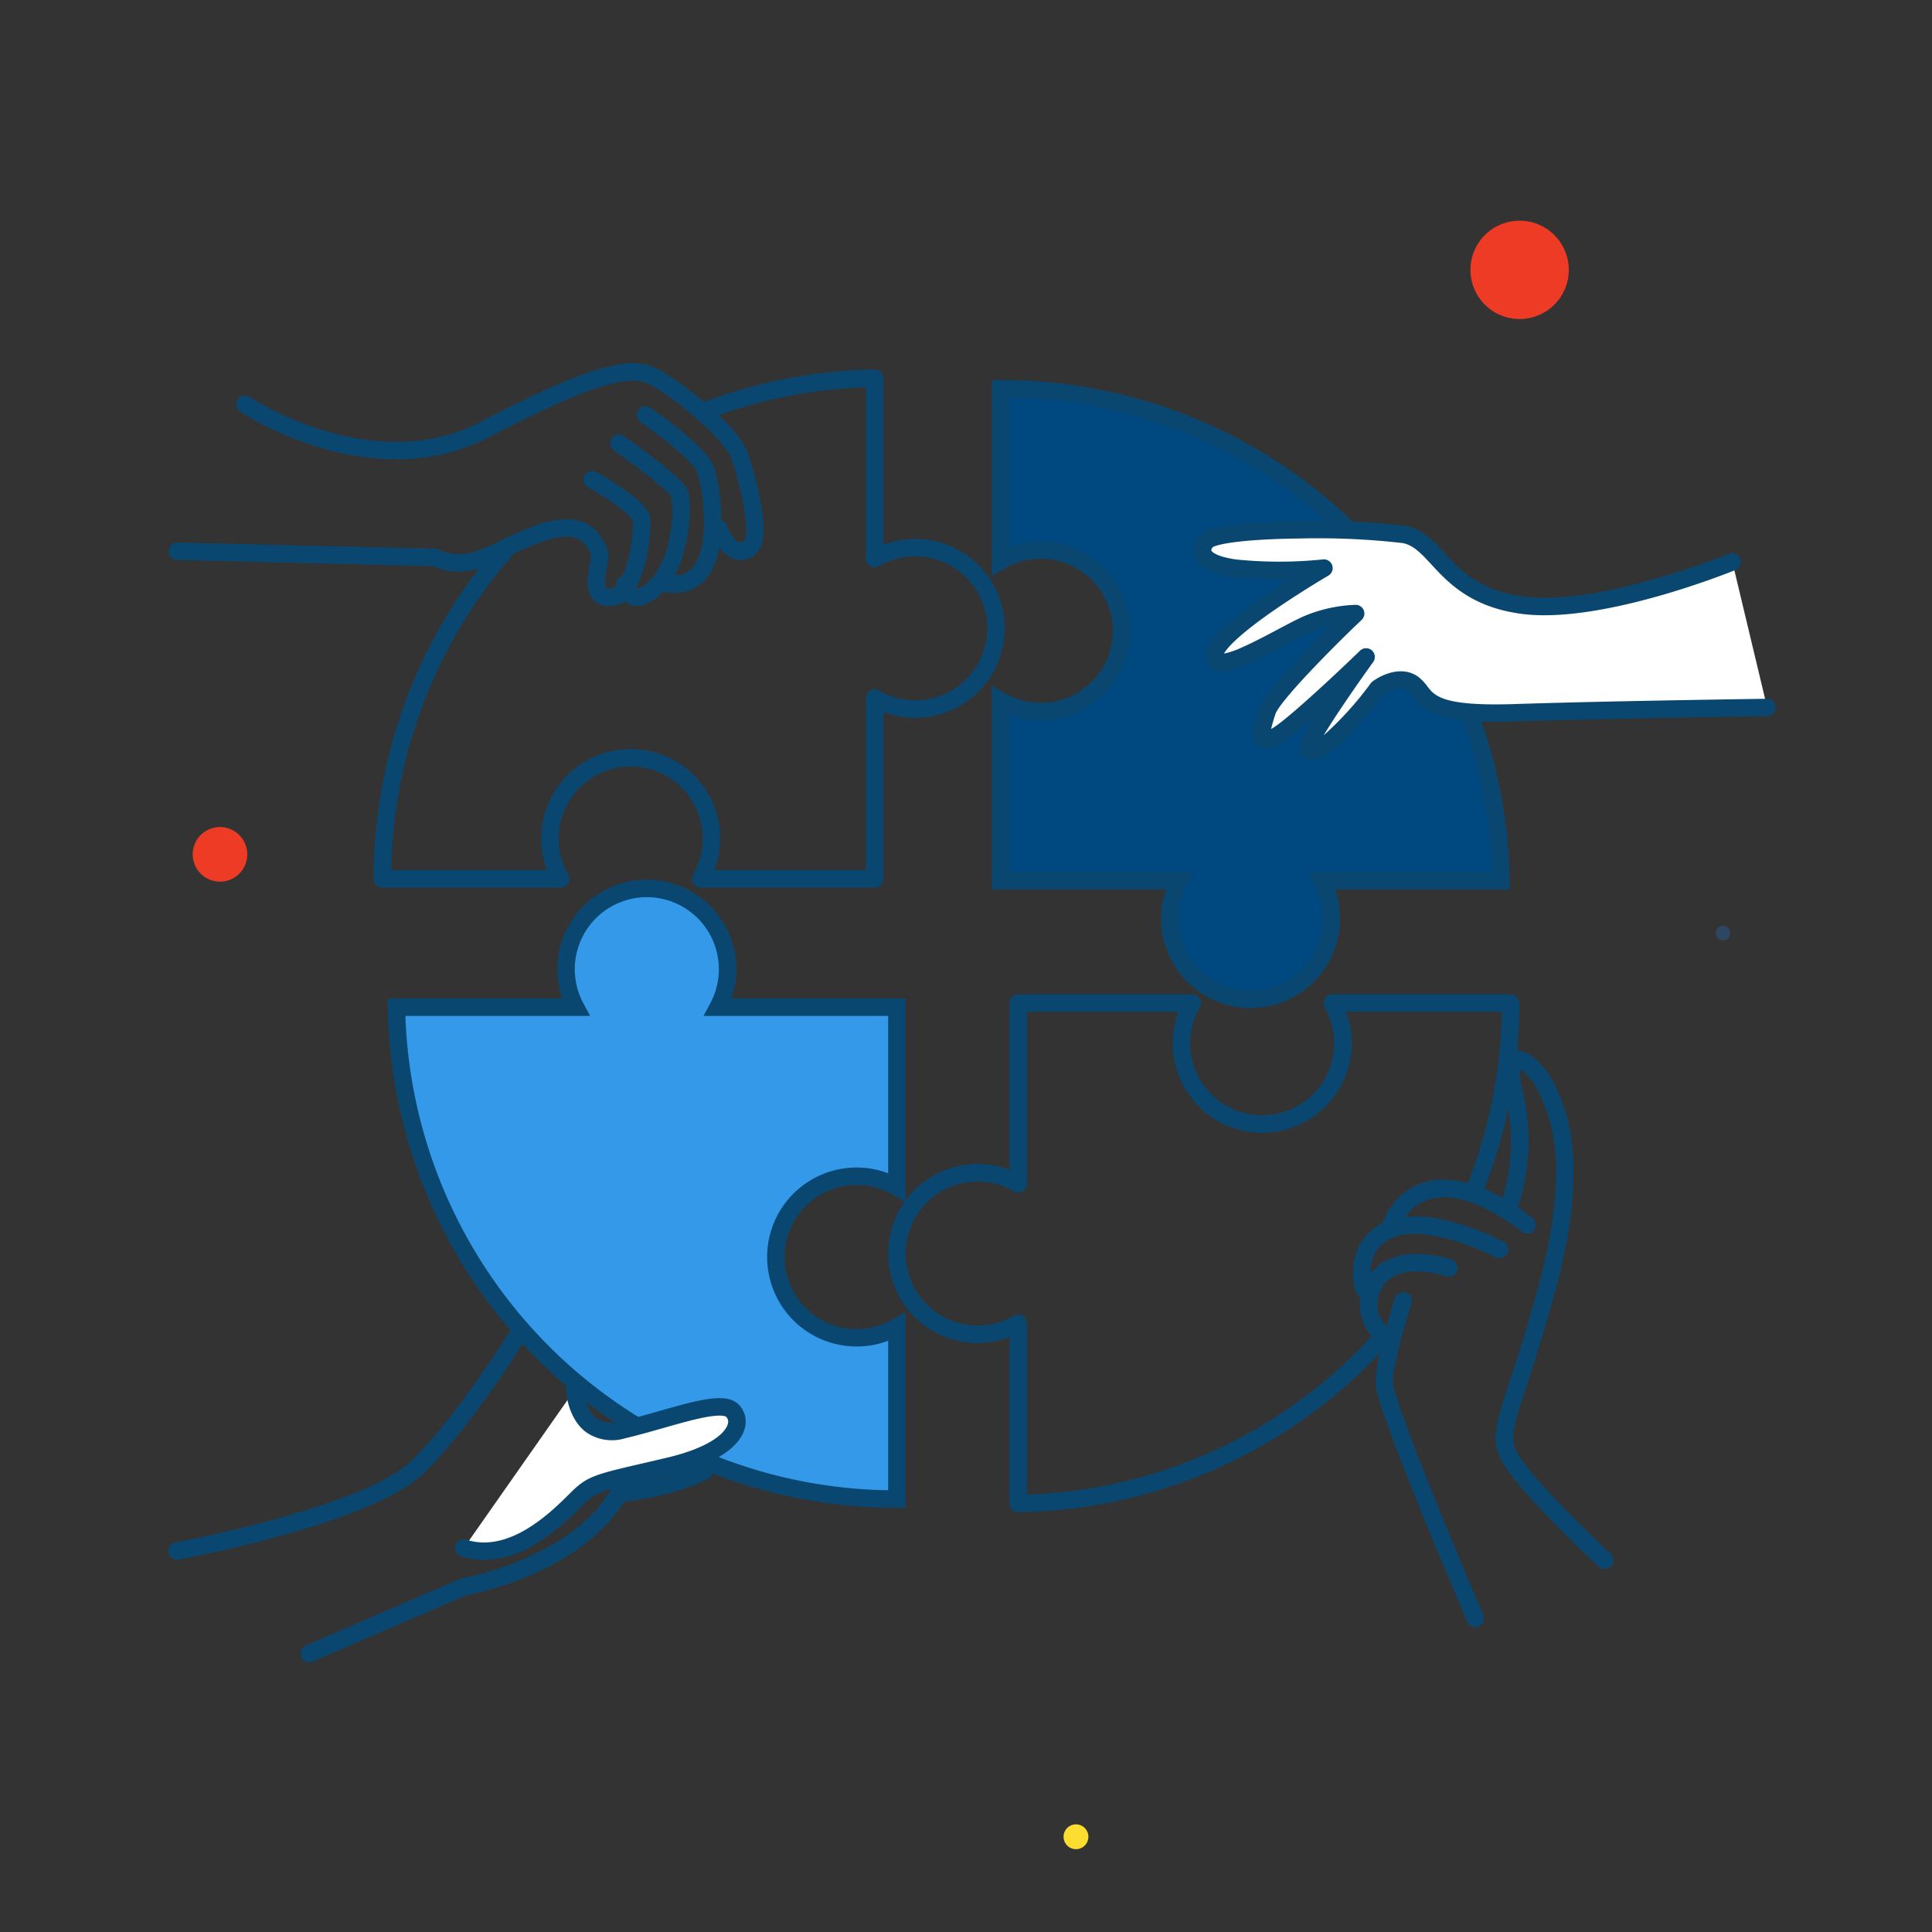 <svg xmlns="http://www.w3.org/2000/svg" xmlns:xlink="http://www.w3.org/1999/xlink" width="250" height="250" viewBox="0 0 250 250">
  <rect x="0" y="0" width="250" height="250" fill="#333333" stroke="none"/>
  <defs>
    <clipPath id="clip-path">
      <rect id="Rectangle_27463" data-name="Rectangle 27463" width="216" height="216" fill="#fff" stroke="#707070" stroke-width="1"/>
    </clipPath>
    <clipPath id="clip-path-2">
      <rect id="Rectangle_27462" data-name="Rectangle 27462" width="208" height="168.085" fill="none"/>
    </clipPath>
    <clipPath id="clip-partner_with_us_last_image_2">
      <rect width="250" height="250"/>
    </clipPath>
  </defs>
  <g id="partner_with_us_last_image_2" data-name="partner with us last image_2" clip-path="url(#clip-partner_with_us_last_image_2)">
    <g id="Group_31503" data-name="Group 31503" transform="translate(-89 -5619)">
      <g id="Mask_Group_24012" data-name="Mask Group 24012" transform="translate(106 5642)" clip-path="url(#clip-path)">
        <g id="Group_30211" data-name="Group 30211" transform="translate(4.8 24)">
          <g id="Group_30210" data-name="Group 30210" transform="translate(0 0)" clip-path="url(#clip-path-2)">
            <path id="Path_18661" data-name="Path 18661" d="M76.577,67.382H54.068a1.13,1.13,0,0,1-.979-1.694,9.32,9.32,0,1,0-16.162,0,1.13,1.13,0,0,1-.979,1.693H12.879a1.13,1.13,0,0,1-1.13-1.13A65.793,65.793,0,0,1,28.367,22.5,1.13,1.13,0,1,1,30.056,24,63.53,63.53,0,0,0,14.019,65.122H34.17a11.579,11.579,0,1,1,21.678,0h19.6V42.882a1.13,1.13,0,0,1,1.7-.976,9.319,9.319,0,1,0,0-16.112,1.13,1.13,0,0,1-1.7-.976V2.654A63.379,63.379,0,0,0,55.17,6.7a1.13,1.13,0,0,1-.8-2.114A65.681,65.681,0,0,1,76.559.366,1.13,1.13,0,0,1,77.707,1.5V23.03a11.579,11.579,0,1,1,0,21.64V66.252A1.13,1.13,0,0,1,76.577,67.382Z" transform="translate(14.8 0.461)" fill="#094771"/>
            <path id="Path_18662" data-name="Path 18662" d="M69.187,25.466c-.816,0-2.672-.394-3.935-3.679a1.13,1.13,0,0,1,2.109-.811c.686,1.784,1.474,2.241,1.832,2.23.285-.009.481-.31.569-.589.421-1.332-.437-6.256-1.765-10.133-1.029-3-8.567-8.842-10.915-9.876-1.934-.851-5.882-.69-20.5,6.963a25.5,25.5,0,0,1-11.551,2.862A34.266,34.266,0,0,1,14.7,10.908,41.754,41.754,0,0,1,4.38,6.256,1.13,1.13,0,0,1,5.636,4.377a40.271,40.271,0,0,0,9.775,4.384,31.955,31.955,0,0,0,9.618,1.412,23.258,23.258,0,0,0,10.5-2.6C50.15-.082,54.964-.793,57.992.541c2.363,1.04,10.758,7.171,12.142,11.211.922,2.69,2.571,9.052,1.782,11.547a2.934,2.934,0,0,1-2.655,2.166Z" transform="translate(4.885 0.001)" fill="#094771"/>
            <path id="Path_18663" data-name="Path 18663" d="M31.695,26.6a7.648,7.648,0,0,1-1.274-.112,1.13,1.13,0,0,1,.376-2.228,3.231,3.231,0,0,0,3.261-.947c1.009-1.194,1.517-3.515,1.43-6.534a23.482,23.482,0,0,0-.821-5.715c-.46-1.323-4.581-4.619-7.359-6.537a1.13,1.13,0,1,1,1.284-1.86c1.219.841,7.344,5.165,8.21,7.654.691,1.987,2.194,10.65-1.017,14.45A5.143,5.143,0,0,1,31.695,26.6Z" transform="translate(33.784 3.106)" fill="#094771"/>
            <path id="Path_18664" data-name="Path 18664" d="M28.77,26.3a2.418,2.418,0,0,1-.644-.087A3,3,0,0,1,26.111,23.7a1.13,1.13,0,0,1,2.2-.517c.139.59.343.832.415.852.005,0,.577.106,2.009-1.378a11.64,11.64,0,0,0,2.309-5.794,13.006,13.006,0,0,0,.152-4.745c-.42-.744-4.183-3.688-7.426-5.983a1.13,1.13,0,0,1,1.305-1.845C27.092,4.3,28.89,5.571,30.747,7c3.463,2.659,4.205,3.572,4.474,4.115.556,1.116.433,3.84.063,6.044-.305,1.823-1.091,5.165-2.924,7.065C31.018,25.611,29.837,26.3,28.77,26.3Z" transform="translate(31.86 5.137)" fill="#094771"/>
            <path id="Path_18665" data-name="Path 18665" d="M57.07,23.662a2.676,2.676,0,0,1-2.108-.862c-1.058-1.2-.725-3.129-.459-4.677a10.41,10.41,0,0,0,.16-1.145c-.036-.072-.073-.147-.11-.225-.535-1.113-1.43-2.977-5.778-1.578a35.539,35.539,0,0,0-4.638,1.961c-3.172,1.529-6.171,2.975-9.955,1.34L1.1,17.693a1.13,1.13,0,0,1,.054-2.259l33.306.789a1.13,1.13,0,0,1,.445.1c2.921,1.344,5.156.266,8.249-1.225a37.881,37.881,0,0,1,4.927-2.076c6.224-2,7.942,1.575,8.507,2.75.046.1.09.188.119.239a3.9,3.9,0,0,1,.021,2.493c-.135.782-.415,2.409-.072,2.8a.729.729,0,0,0,.492.093,1.208,1.208,0,0,0,.875-.5c1.637-1.808,2.15-6.885,2.088-8.254-.044-.113-.413-.859-2.916-2.559-1.467-1-2.9-1.793-2.912-1.8a1.13,1.13,0,0,1,1.1-1.976c.066.037,1.643.914,3.258,2.026,3.2,2.2,3.682,3.333,3.728,4.147.081,1.453-.361,7.385-2.667,9.933a3.459,3.459,0,0,1-2.452,1.239C57.188,23.66,57.128,23.662,57.07,23.662Z" transform="translate(0 7.774)" fill="#094771"/>
            <path id="Path_18666" data-name="Path 18666" d="M92.234,19.257a64.54,64.54,0,0,0-44.588-17.8V23.724a10.45,10.45,0,1,1,0,18.116V65.113H70.781a10.448,10.448,0,1,0,18.446,0H112.4A64.566,64.566,0,0,0,108.233,43.3" transform="translate(60.019 1.842)" fill="#004880"/>
            <path id="Path_18667" data-name="Path 18667" d="M80.632,82.234A11.578,11.578,0,0,1,69.689,66.873H47.146V40.514l1.694.977a9.32,9.32,0,1,0,0-16.158l-1.694.977V.962h1.13A65.613,65.613,0,0,1,93.642,19.068a1.13,1.13,0,0,1-1.556,1.639A63.349,63.349,0,0,0,49.406,3.232V22.575a11.58,11.58,0,1,1,0,21.675V64.613H73.295l-.887,1.662a9.318,9.318,0,1,0,16.453,0l-.887-1.662h23.9a63.326,63.326,0,0,0-4.064-20.285,1.13,1.13,0,1,1,2.113-.8,65.629,65.629,0,0,1,4.24,22.2l.019,1.149h-22.6A11.582,11.582,0,0,1,80.632,82.234Z" transform="translate(59.389 1.212)" fill="#094771"/>
            <path id="Path_18668" data-name="Path 18668" d="M132.277,32.54s-20.346.273-32.634.682-11.2-2.185-13.108-3.686-4.641.545-4.641.545c-6.146,7.92-8.74,8.876-9.014,7.785S80.39,25.987,80.39,25.987s-9.012,8.738-11.606,10.241-2.05-.547-1.229-3.141,11.47-12.7,11.47-12.7a17.884,17.884,0,0,0-5.873,1.229c-3.141,1.229-12.562,7.373-12.426,4.232S74.928,14.5,74.928,14.5c-14.817,1.155-16.8-1.354-15.294-3.4S80.8,9.327,85.3,10.147,90.493,17.929,100.6,19.3s27.173-5.6,27.173-5.6" transform="translate(74.593 12.01)" fill="#fff"/>
            <path id="Path_18669" data-name="Path 18669" d="M74,40a1.784,1.784,0,0,1-.368-.037,1.575,1.575,0,0,1-1.221-1.188c-.139-.562,0-1.179,1.184-3.169q.339-.571.78-1.269a36.658,36.658,0,0,1-4.4,3.5c-.533.308-1.946,1.124-2.964.307-1.129-.907-.537-2.781.091-4.766.254-.8,1.184-2.486,6.308-7.769,1.05-1.082,2.09-2.123,2.977-3a16.961,16.961,0,0,0-2.2.689c-.8.313-2.132,1.019-3.543,1.766-5.364,2.841-8.058,4.074-9.585,3.109a1.852,1.852,0,0,1-.839-1.744c.052-1.176.966-3.116,7.639-7.731,1.133-.784,2.269-1.53,3.291-2.183a43.291,43.291,0,0,1-7.267-.257c-2.635-.376-4.229-1.121-4.871-2.275a2.578,2.578,0,0,1,.335-2.919c.405-.552,1.354-1.845,12.6-2.014a98.174,98.174,0,0,1,14.181.616c2.148.391,3.526,1.882,4.986,3.46,2.127,2.3,4.538,4.908,10.257,5.681,9.694,1.309,26.427-5.457,26.594-5.526a1.13,1.13,0,0,1,.854,2.092c-.708.289-17.465,7.062-27.751,5.673-6.523-.882-9.465-4.064-11.613-6.386-1.3-1.405-2.326-2.515-3.732-2.771A96.81,96.81,0,0,0,72.42,11.3c-7.786.093-10.755.777-11.274,1.141-.077.111-.211.333-.151.441.042.075.488.747,3.216,1.137a55.368,55.368,0,0,0,11.261-.015,1.13,1.13,0,0,1,.657,2.1c-.035.02-3.506,2.05-6.952,4.432-4.887,3.378-6.205,5.025-6.56,5.662a10.8,10.8,0,0,0,2.331-.805c1.45-.636,3.148-1.536,4.647-2.33,1.534-.812,2.858-1.514,3.777-1.873a18.943,18.943,0,0,1,6.285-1.307,1.13,1.13,0,0,1,.778,1.95C76.1,25.95,69.767,32.46,69.263,34.057c-.127.4-.4,1.25-.537,1.893l.124-.07c2.028-1.175,8.906-7.67,11.385-10.074a1.13,1.13,0,0,1,1.7,1.472c-2.47,3.424-5.073,7.25-6.411,9.491a43.356,43.356,0,0,0,6.1-6.75,1.131,1.131,0,0,1,.215-.211c1.272-.954,3.97-2.138,6.018-.529a6.208,6.208,0,0,1,1.1,1.181c.928,1.206,1.981,2.573,11.271,2.264,12.159-.4,32.453-.68,32.657-.683a1.13,1.13,0,0,1,.03,2.259c-.2,0-20.476.278-32.612.682-10.449.348-11.877-1.507-13.137-3.144a4.231,4.231,0,0,0-.707-.782c-1.023-.8-2.72.2-3.159.488a50.06,50.06,0,0,1-5.927,6.616C75.965,39.4,74.878,40,74,40Z" transform="translate(73.962 11.38)" fill="#094771"/>
            <path id="Path_18670" data-name="Path 18670" d="M51.828,103.666a64.549,64.549,0,0,0,25.982,5.423V86.827a10.45,10.45,0,1,1,0-18.116V45.438H54.675a10.45,10.45,0,1,0-18.446,0H13.056A64.73,64.73,0,0,0,44.167,99.675" transform="translate(16.447 37.888)" fill="#3399e8"/>
            <path id="Path_18671" data-name="Path 18671" d="M79.58,110.849H78.45a65.427,65.427,0,0,1-26.436-5.518l.907-2.069a63.119,63.119,0,0,0,24.4,5.318V89.236a11.58,11.58,0,1,1,0-21.675V47.2H53.431l.887-1.662a9.32,9.32,0,1,0-16.453,0l.887,1.662h-23.9A63.6,63.6,0,0,0,45.4,99.34l-1.175,1.93A65.86,65.86,0,0,1,12.567,46.087l-.019-1.149h22.6a11.58,11.58,0,1,1,21.888,0H79.58V71.3l-1.694-.977a9.32,9.32,0,1,0,0,16.158L79.58,85.5Z" transform="translate(15.806 37.258)" fill="#094771"/>
            <path id="Path_18672" data-name="Path 18672" d="M1.129,85.51a1.13,1.13,0,0,1-.2-2.241c.243-.045,24.355-4.555,30.464-10.517,6.256-6.1,12.93-17.073,13-17.183a1.13,1.13,0,0,1,1.933,1.171c-.278.46-6.892,11.329-13.352,17.63C26.368,80.808,2.354,85.3,1.335,85.491A1.139,1.139,0,0,1,1.129,85.51Z" transform="translate(0 69.314)" fill="#094771"/>
            <path id="Path_18673" data-name="Path 18673" d="M31.262,58.786s.314,6.587,6.273,5.175,12.546-4.036,14.114-2.488.47,5.154-8.155,7.193-9.705,2.054-11.7,3.977S23.6,81.4,16.911,79.266" transform="translate(21.303 74.053)" fill="#fff"/>
            <path id="Path_18674" data-name="Path 18674" d="M20.172,81.435a9.722,9.722,0,0,1-2.974-.464,1.13,1.13,0,0,1,.687-2.153c5.549,1.772,10.938-3.57,13.239-5.852.195-.193.368-.364.517-.509,1.942-1.873,3.167-2.158,9.057-3.524.926-.215,1.974-.458,3.166-.74,5.227-1.235,7.476-3.051,7.837-4.339a.905.905,0,0,0-.216-.951s-.383-.34-2.45.019c-1.56.271-3.54.834-5.635,1.43-1.63.464-3.316.943-4.974,1.335a5.849,5.849,0,0,1-5.075-.8c-2.387-1.8-2.579-5.272-2.586-5.419a1.13,1.13,0,0,1,2.257-.11c0,.062.168,2.587,1.7,3.729a3.677,3.677,0,0,0,3.189.4c1.609-.381,3.27-.853,4.877-1.31,5.042-1.434,8.684-2.469,10.292-.883a3.141,3.141,0,0,1,.8,3.17c-.714,2.544-4.086,4.649-9.493,5.927-1.2.283-2.247.526-3.175.742-5.862,1.36-6.555,1.556-8,2.949-.144.138-.309.3-.5.487a30.927,30.927,0,0,1-5.987,4.87A12.961,12.961,0,0,1,20.172,81.435Z" transform="translate(20.673 73.423)" fill="#094771"/>
            <path id="Path_18675" data-name="Path 18675" d="M8.7,88.841a1.13,1.13,0,0,1-.448-2.168L28.233,78.05a1.13,1.13,0,0,1,.257-.076c.139-.024,14.037-2.507,19.279-11.525a1.13,1.13,0,0,1,.877-.558c.064-.006,6.531-.6,10.674-2.846A1.13,1.13,0,0,1,60.4,65.032c-3.843,2.081-9.212,2.846-10.975,3.05C46.962,72,42.7,75.317,37.06,77.692a41.834,41.834,0,0,1-8.051,2.484L9.146,88.748A1.127,1.127,0,0,1,8.7,88.841Z" transform="translate(9.533 79.245)" fill="#094771"/>
            <path id="Path_18676" data-name="Path 18676" d="M58.045,103.156a1.13,1.13,0,0,1-1.13-1.13V80.494a11.579,11.579,0,1,1,0-21.639V37.273a1.13,1.13,0,0,1,1.13-1.13H80.552a1.13,1.13,0,0,1,.979,1.693,9.319,9.319,0,1,0,16.164,0,1.13,1.13,0,0,1,.979-1.693h23.067a1.13,1.13,0,0,1,1.13,1.13,65.571,65.571,0,0,1-4.665,24.4,1.13,1.13,0,0,1-2.1-.837A63.26,63.26,0,0,0,120.6,38.4h-20.15a11.579,11.579,0,1,1-21.678,0h-19.6v22.24a1.13,1.13,0,0,1-1.7.976,9.319,9.319,0,1,0,0,16.112,1.13,1.13,0,0,1,1.7.976v22.162a63.458,63.458,0,0,0,44.578-20.453,1.13,1.13,0,1,1,1.661,1.532,65.722,65.722,0,0,1-47.35,21.209Z" transform="translate(51.916 45.529)" fill="#094771"/>
            <path id="Path_18677" data-name="Path 18677" d="M90.093,106.424a1.126,1.126,0,0,1-.768-.3c-.335-.311-8.247-7.665-11.571-12.178-2.626-3.565-2.059-5.3.053-11.758.917-2.8,2.172-6.643,3.656-12.069,4.386-16.05,1.537-22.277.32-24.937-.1-.213-.189-.413-.268-.6a7.534,7.534,0,0,0-2.368-2.829,9.9,9.9,0,0,0,.382,2.95,27.784,27.784,0,0,1-.755,15.283,1.13,1.13,0,0,1-2.1-.825h0a25.968,25.968,0,0,0,.66-13.941c-.326-1.385-1.191-5.064.945-5.767s4.7,2.793,5.318,4.239c.068.16.151.34.246.548,1.319,2.882,4.408,9.632-.195,26.473-1.5,5.48-2.764,9.35-3.688,12.175-2.054,6.28-2.318,7.087-.381,9.716,3.2,4.343,11.208,11.786,11.288,11.861a1.13,1.13,0,0,1-.769,1.958Z" transform="translate(95.732 49.586)" fill="#094771"/>
            <path id="Path_18678" data-name="Path 18678" d="M82.031,96.562a1.13,1.13,0,0,1-1.039-.684c-.03-.069-2.984-6.957-5.9-14.131-5.975-14.7-5.975-16.25-5.975-16.834,0-3.208,2.427-10.642,2.531-10.957a1.13,1.13,0,0,1,2.147.7c-.673,2.05-2.418,7.889-2.418,10.253,0,.4.419,2.724,5.808,15.98,2.908,7.154,5.855,14.025,5.885,14.093a1.13,1.13,0,0,1-1.038,1.576Z" transform="translate(87.065 66.988)" fill="#094771"/>
            <path id="Path_18679" data-name="Path 18679" d="M72.278,63.585a1.121,1.121,0,0,1-.6-.173,8.7,8.7,0,0,1-2.373-2.379,6.163,6.163,0,0,1-.224-6.645c1.226-2.277,3.569-3.446,6.777-3.378a15.447,15.447,0,0,1,4.247.724,1.13,1.13,0,0,1-.736,2.137c-.128-.043-6.324-2.082-8.3,1.589a3.925,3.925,0,0,0,.087,4.277A6.456,6.456,0,0,0,72.885,61.5a1.131,1.131,0,0,1-.607,2.084Z" transform="translate(85.936 64.253)" fill="#094771"/>
            <path id="Path_18680" data-name="Path 18680" d="M69.265,59.355a1.13,1.13,0,0,1-1.074-.78,8.93,8.93,0,0,1-.3-3.471,6.713,6.713,0,0,1,4.215-5.571c5.5-2.432,14.846,2.418,15.241,2.625a1.13,1.13,0,0,1-1.051,2h0c-2.424-1.272-9.536-4.211-13.277-2.559a4.513,4.513,0,0,0-2.884,3.767,6.691,6.691,0,0,0,.2,2.508,1.131,1.131,0,0,1-1.074,1.48Z" transform="translate(85.454 61.539)" fill="#094771"/>
            <path id="Path_18681" data-name="Path 18681" d="M70.56,54.336a1.131,1.131,0,0,1-1.1-1.392,8.816,8.816,0,0,1,1.446-2.933,7.987,7.987,0,0,1,6.059-3.236C82.657,46.4,88.82,51.531,89.08,51.75a1.13,1.13,0,0,1-1.456,1.728c-.087-.073-5.742-4.765-10.509-4.448a6.081,6.081,0,0,0-5.457,4.438A1.13,1.13,0,0,1,70.56,54.336Z" transform="translate(87.459 58.898)" fill="#094771"/>
          </g>
        </g>
      </g>
      <path id="Oval-Copy-9" d="M3.212,1.606A1.606,1.606,0,1,1,1.606,0,1.606,1.606,0,0,1,3.212,1.606Z" transform="translate(226.625 5855.071)" fill="#fedd31"/>
      <path id="Oval-Copy-9-2" data-name="Oval-Copy-9" d="M7.063,3.532A3.532,3.532,0,1,1,3.532,0,3.532,3.532,0,0,1,7.063,3.532Z" transform="translate(113.937 5726.021)" fill="#ed3b25"/>
      <path id="Oval-Copy-9-3" data-name="Oval-Copy-9" d="M12.727,6.363A6.363,6.363,0,1,1,6.363,0,6.363,6.363,0,0,1,12.727,6.363Z" transform="translate(279.274 5647.557)" fill="#ed3b25"/>
      <path id="Oval-Copy-9-4" data-name="Oval-Copy-9" d="M0,0H0Z" transform="translate(116.817 5801.882)" fill="#ed3b25"/>
      <path id="Oval-Copy-9-5" data-name="Oval-Copy-9" d="M1.876.938A.938.938,0,1,1,.938,0,.938.938,0,0,1,1.876.938Z" transform="translate(311.023 5738.813)" fill="#207be4" opacity="0.272"/>
    </g>
  </g>
</svg>
